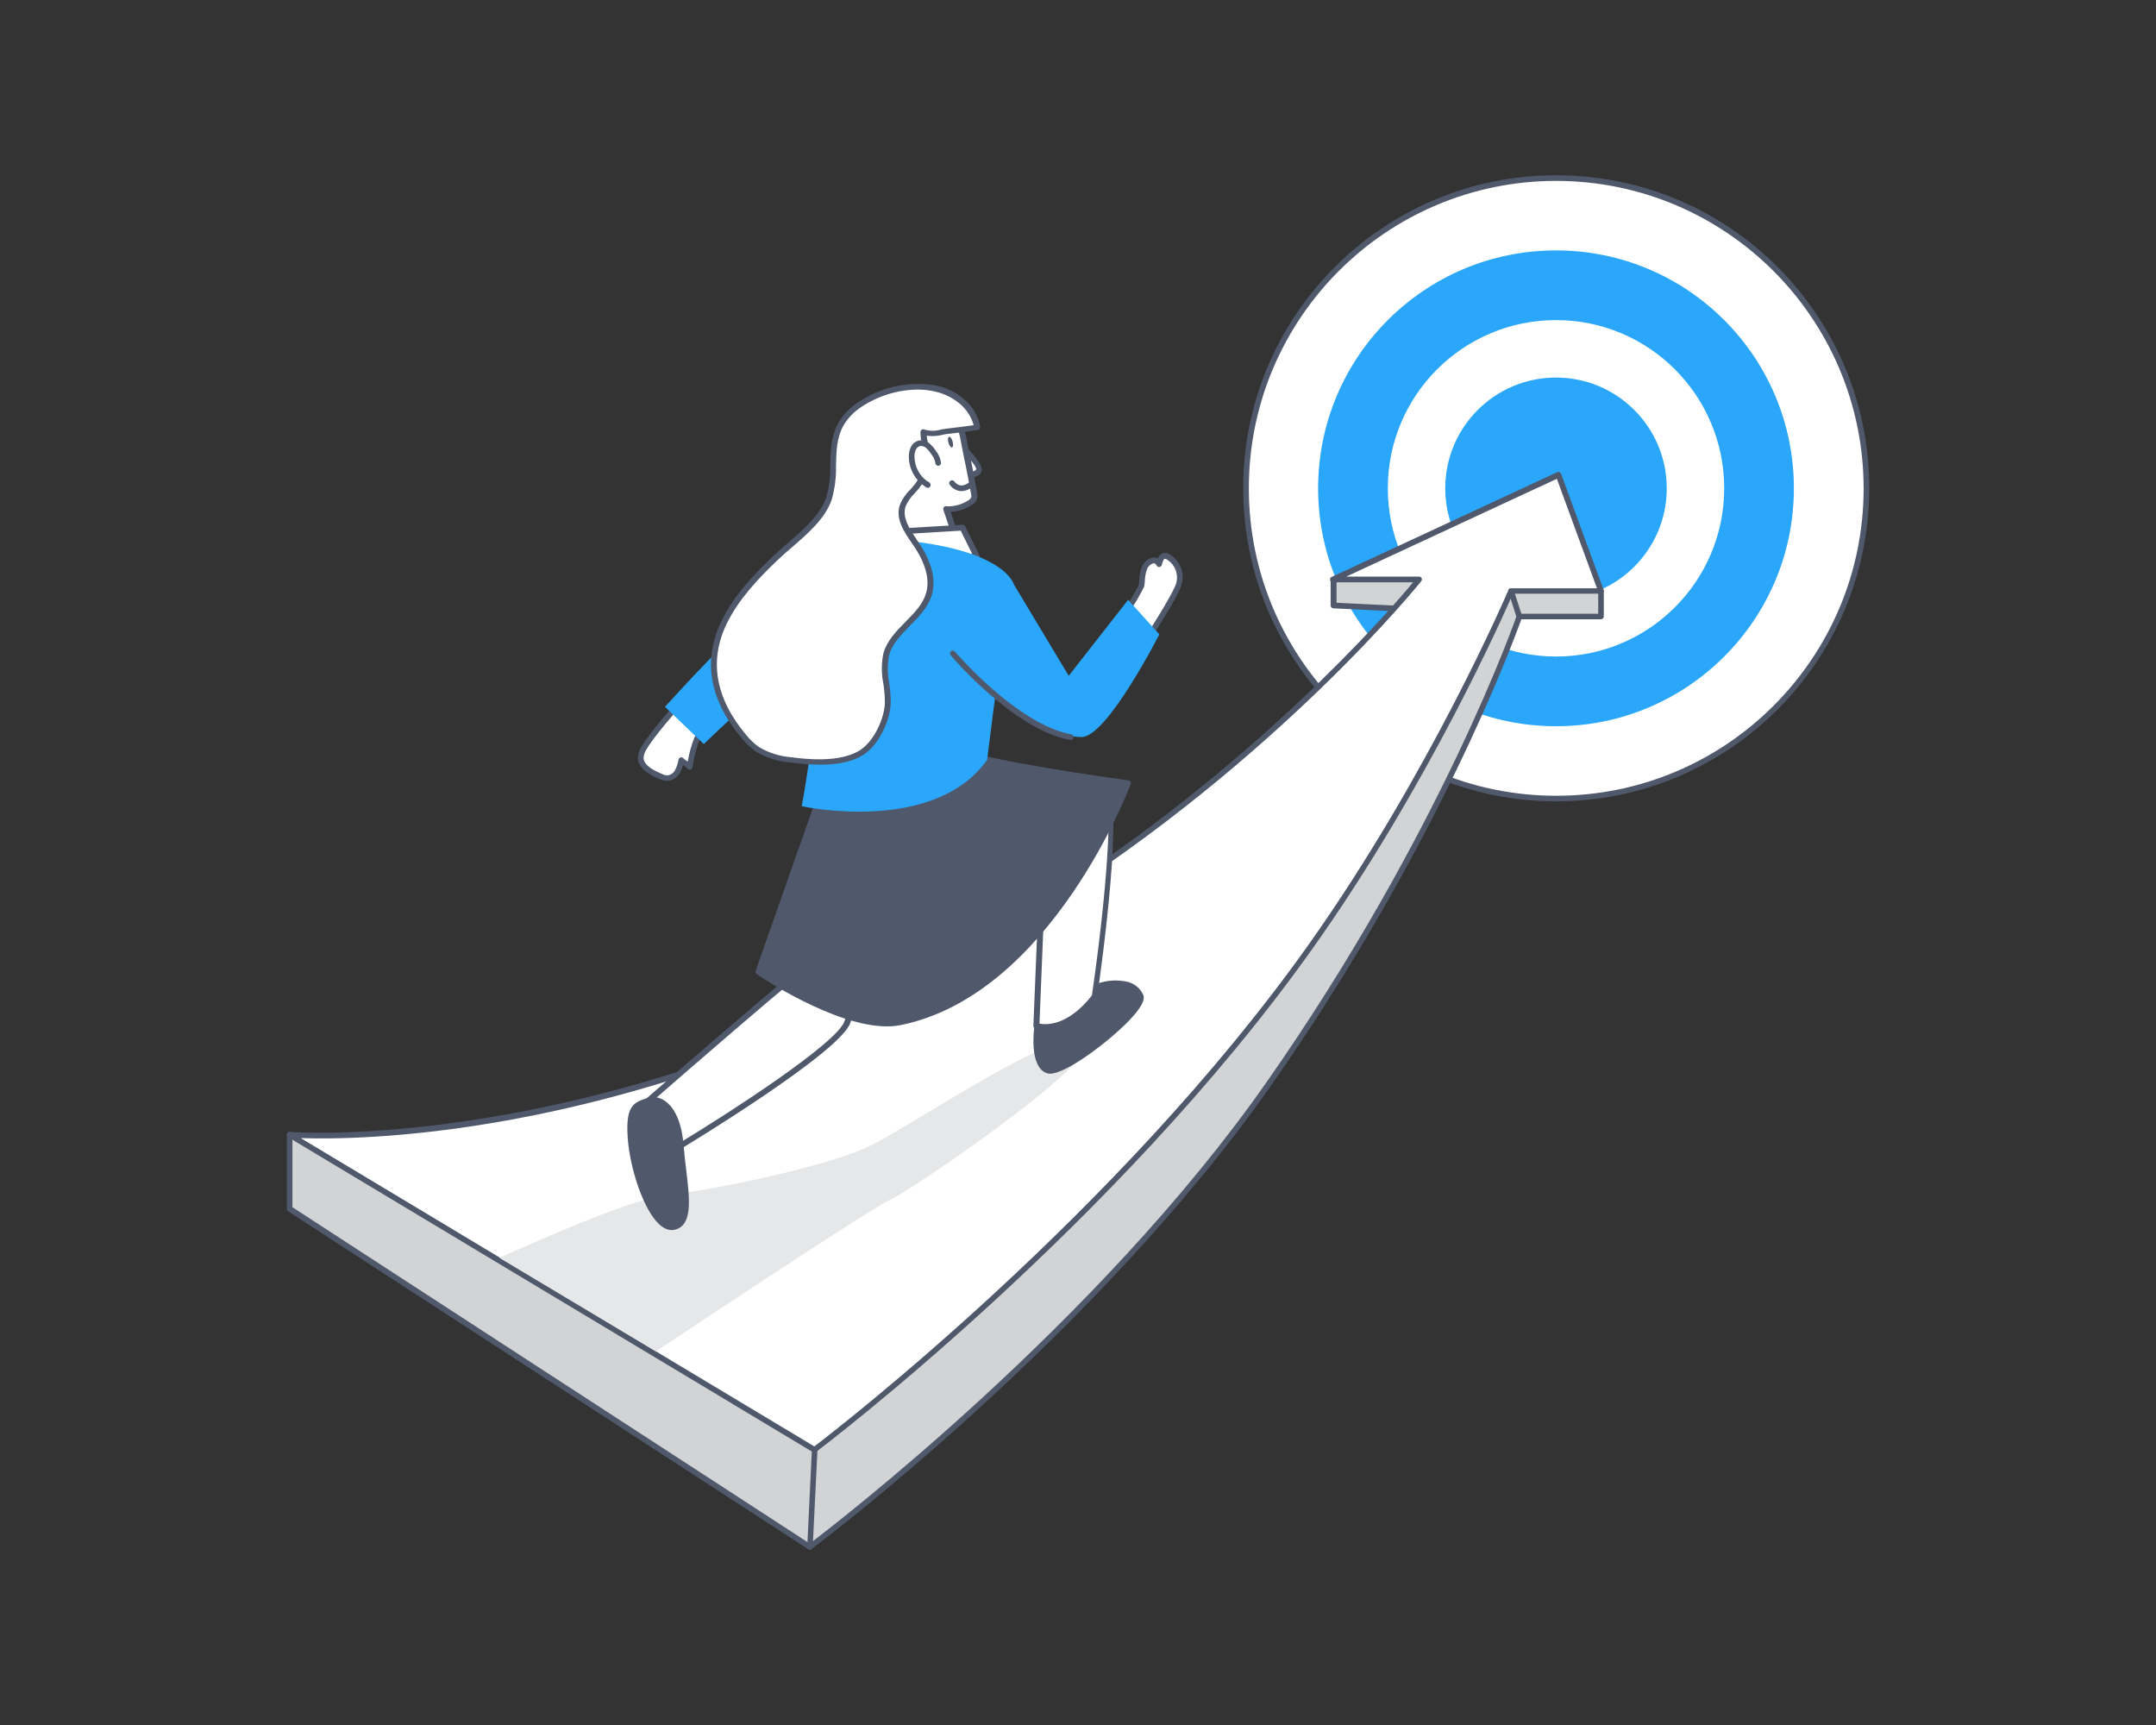 <?xml version="1.0" encoding="UTF-8"?> <!-- Generator: Adobe Illustrator 16.0.0, SVG Export Plug-In . SVG Version: 6.00 Build 0) --> <svg xmlns="http://www.w3.org/2000/svg" xmlns:xlink="http://www.w3.org/1999/xlink" version="1.1" id="Layer_1" x="0px" y="0px" width="500px" height="400px" viewBox="1121.957 206.68 500 400" xml:space="preserve"><rect x="1121.957" y="206.68" width="500" height="400" fill="#333333" stroke="none"/> <g id="_502_progress_flatline"> <circle fill="#FFFFFF" cx="1482.812" cy="319.913" r="71.94"></circle> <path fill="#50586B" d="M1482.864,392.506c-40.092,0-72.594-32.501-72.594-72.594s32.502-72.594,72.594-72.594 c40.093,0,72.594,32.501,72.594,72.594C1555.415,359.987,1522.938,392.463,1482.864,392.506z M1482.864,248.625 c-39.37,0-71.287,31.916-71.287,71.288c0,39.371,31.917,71.288,71.287,71.288c39.371,0,71.288-31.917,71.288-71.288 C1554.109,280.56,1522.217,248.668,1482.864,248.625z"></path> <circle fill="#2AA7FA" cx="1482.812" cy="319.913" r="55.167"></circle> <circle fill="#FFFFFF" cx="1482.812" cy="319.913" r="39.007"></circle> <circle fill="#2AA7FA" cx="1482.812" cy="319.913" r="25.683"></circle> <path fill="#D1D3D4" d="M1189.133,469.802v17.166l120.642,78.38c0,0,65.226-48.517,106.414-107.368 c41.19-58.85,58.12-108.426,58.12-108.426h18.929v-5.917l-25.056-8.178l-36.983,5.486v6.021l22.691,1.111 c0,0-34.501,77.531-111.627,113.546C1265.137,497.641,1189.133,469.802,1189.133,469.802z"></path> <path fill="#50586B" d="M1309.774,566.04c-0.126,0.007-0.251-0.029-0.353-0.104l-120.654-78.381 c-0.183-0.122-0.29-0.329-0.287-0.548v-17.205c0.003-0.212,0.104-0.41,0.274-0.535c0.177-0.118,0.399-0.146,0.602-0.078 c0.757,0.287,76.655,27.433,152.632-8.048c71.64-33.455,106.808-103.736,110.909-112.345l-21.737-1.058 c-0.346-0.021-0.615-0.307-0.614-0.653v-6.036c0.003-0.326,0.239-0.602,0.561-0.653l36.97-5.473c0.1-0.021,0.201-0.021,0.3,0 l25.057,8.177c0.269,0.085,0.453,0.333,0.457,0.614v5.918c-0.007,0.355-0.296,0.641-0.653,0.641h-18.471 c-1.803,5.069-19.309,52.776-58.04,108.113c-40.786,58.261-105.92,107.016-106.572,107.511 C1310.045,565.983,1309.913,566.034,1309.774,566.04z M1189.773,486.614l119.975,77.99c5.291-4.012,66.832-51.119,105.905-106.938 c40.667-58.093,57.871-107.733,58.041-108.23c0.09-0.261,0.337-0.435,0.613-0.432h18.29v-4.794l-24.469-7.981l-36.211,5.381v4.847 l22.076,1.072c0.215,0.016,0.408,0.132,0.522,0.313c0.092,0.19,0.092,0.411,0,0.601c-0.353,0.784-35.493,78.171-111.954,113.887 c-72.097,33.651-144.076,11.3-152.789,8.386V486.614L1189.773,486.614z"></path> <path fill="#FFFFFF" d="M1493.237,343.741h-20.823c-12.864,28.977-28.477,56.654-46.624,82.652 c-46.1,64.886-114.958,116.474-114.958,116.474l-37.375-22.43l-36.342-21.816l-47.996-28.818c0,0,78.995,6.702,174.307-53.259 c55.245-34.749,87.63-75.494,87.63-75.494h-19.857l52.176-24.18L1493.237,343.741z"></path> <path fill="#50586B" d="M1310.846,543.519c-0.119,0.003-0.237-0.028-0.34-0.092l-121.726-73.062 c-0.312-0.182-0.417-0.582-0.235-0.894c0.128-0.221,0.374-0.347,0.629-0.322c0.797,0.066,79.896,5.984,173.913-53.154 c49.641-31.195,81.071-67.656,86.584-74.291h-18.473c-0.359,0.075-0.714-0.156-0.79-0.516c-0.075-0.362,0.156-0.716,0.516-0.792 l52.177-24.231c0.165-0.079,0.356-0.079,0.521,0c0.17,0.069,0.303,0.206,0.366,0.378l9.863,26.924 c0.122,0.338-0.053,0.713-0.393,0.835c-0.071,0.026-0.146,0.039-0.222,0.039h-20.419c-1.92,4.416-19.595,44.48-46.52,82.377 c-45.63,64.221-114.369,116.095-115.062,116.618C1311.133,543.442,1310.994,543.507,1310.846,543.519z M1191.707,470.586 l119.1,71.495c5.369-4.089,70.543-54.383,114.423-116.068c28.321-39.855,46.374-82.103,46.558-82.534 c0.107-0.237,0.342-0.389,0.602-0.392h19.922l-9.301-25.382l-48.846,22.678h16.892c0.25-0.001,0.479,0.142,0.588,0.365 c0.112,0.227,0.081,0.497-0.079,0.692c-0.326,0.405-33.076,41.228-87.785,75.636c-49.327,31.038-94.188,43.895-123.123,49.21 C1215.822,470.859,1198.082,470.808,1191.707,470.586L1191.707,470.586z"></path> <path fill="#E6E7E8" d="M1328.468,484.838c-3.487,1.464-37.335,23.867-54.409,35.206l-36.303-21.698 c11.691-5.226,31.521-13.809,38.419-14.487c9.863-0.98,37.584-6.531,47.761-11.574c10.175-5.043,43.108-27.604,49.641-24.56 C1380.107,450.77,1333.132,482.878,1328.468,484.838z"></path> <path fill="#FFFFFF" d="M1344.758,309.984c0,0,4.678,4.494,4.193,5.748c-0.482,1.254-3.03,1.071-3.03,1.071"></path> <path fill="#50586B" d="M1346.286,317.47h-0.418c-0.36-0.026-0.633-0.338-0.607-0.699s0.338-0.633,0.698-0.608 c0.85,0,2.184-0.104,2.379-0.653c0.195-0.549-1.843-2.926-4.036-5.03c-0.257-0.254-0.259-0.667-0.005-0.923 c0.001-0.001,0.003-0.003,0.005-0.004c0.247-0.252,0.651-0.257,0.905-0.009c0.002,0.003,0.006,0.006,0.01,0.009 c1.867,1.789,4.91,5.003,4.361,6.453C1349.03,317.457,1347.162,317.47,1346.286,317.47z"></path> <path fill="#FFFFFF" d="M1342.433,303.191c2.613,1.306,2.849,5.226,3.396,7.838c0.758,3.514,1.45,7.042,2.052,10.581 c0.378,2.248-5.369,3.592-6.531,3.148l2.887,8.571l-13.064-1.908l-1.149-7.42c0,0-2.378-7.341-1.149-12.371 c0.855-3.178,2.579-6.054,4.978-8.308C1333.851,303.323,1339.872,301.911,1342.433,303.191z"></path> <path fill="#50586B" d="M1344.235,333.917h-0.104l-13.062-1.92c-0.281-0.037-0.506-0.256-0.549-0.536l-1.149-7.368 c-0.065-0.209-2.378-7.472-1.124-12.619c0.896-3.316,2.706-6.312,5.225-8.647c0.084-0.068,0.183-0.118,0.288-0.144 c0.262,0,6.336-1.451,9.079-0.079l0,0c2.469,1.306,3.03,4.363,3.475,6.884c0.093,0.471,0.17,0.928,0.262,1.307 c0.758,3.488,1.449,7.068,2.051,10.595c0.114,0.85-0.266,1.692-0.98,2.168c-1.54,1.077-3.348,1.709-5.225,1.829l2.612,7.629 c0.116,0.342-0.068,0.712-0.409,0.828c-0.065,0.022-0.135,0.035-0.205,0.035L1344.235,333.917z M1331.682,330.781l11.587,1.685 l-2.534-7.563c-0.077-0.241-0.011-0.503,0.17-0.679c0.184-0.171,0.447-0.221,0.68-0.131c1.822,0.048,3.613-0.478,5.121-1.503 c0.404-0.326,0.574-0.64,0.522-0.94c-0.602-3.514-1.307-7.068-2.039-10.542c-0.091-0.432-0.183-0.901-0.261-1.398 c-0.405-2.221-0.888-4.989-2.782-5.931c-1.895-0.94-6.271-0.248-8.034,0.144c-2.227,2.147-3.832,4.855-4.649,7.838 c-1.177,4.795,1.11,11.953,1.123,12.019L1331.682,330.781z"></path> <path fill="#FFFFFF" d="M1347.201,318.946c-1.103,1.173-2.945,1.23-4.118,0.129c-0.107-0.101-0.207-0.21-0.298-0.326"></path> <path fill="#50586B" d="M1344.967,320.565h-0.156c-1.002-0.074-1.922-0.58-2.521-1.384c-0.263-0.249-0.273-0.662-0.025-0.923 c0.248-0.263,0.662-0.274,0.924-0.026c0.036,0.034,0.066,0.072,0.096,0.112c0.376,0.514,0.947,0.849,1.58,0.929 c0.699-0.034,1.365-0.312,1.881-0.784c0.255-0.256,0.667-0.258,0.924-0.004c0.002,0.001,0.003,0.003,0.005,0.004 c0.252,0.248,0.255,0.652,0.009,0.905c-0.003,0.003-0.007,0.006-0.009,0.009C1346.938,320.101,1345.979,320.513,1344.967,320.565z"></path> <ellipse transform="matrix(-0.962 0.273 -0.273 -0.962 2718.114 240.009)" fill="#50586B" cx="1342.367" cy="309.024" rx="0.509" ry="1.28"></ellipse> <path fill="#FFFFFF" d="M1329.16,334.073l0.156-4.102l15.833-0.941l3.292,6.688C1341.969,336.112,1335.473,335.558,1329.16,334.073 z"></path> <path fill="#50586B" d="M1344.758,336.464c-5.298-0.002-10.578-0.602-15.741-1.789c-0.307-0.064-0.522-0.341-0.509-0.654 l0.209-4.089c0.006-0.338,0.275-0.613,0.613-0.627l15.833-0.94c0.263-0.012,0.509,0.131,0.626,0.366l3.293,6.688 c0.105,0.187,0.105,0.415,0,0.602c-0.104,0.189-0.296,0.312-0.509,0.327C1348.573,336.347,1347.083,336.464,1344.758,336.464z M1329.827,333.525c5.774,1.299,11.693,1.849,17.609,1.633l-2.679-5.421l-14.813,0.875L1329.827,333.525z"></path> <path fill="#FFFFFF" d="M1383.295,348.221c1.255-1.813,2.382-3.711,3.37-5.682c0.073-1.426,0.318-2.839,0.732-4.207 c0.64-1.307,2.429-2.613,3.37-0.849c0,0,0.326-3.057,2.43-1.476c1.892,1.306,2.772,3.65,2.208,5.878 c-0.419,2.338-8.321,14.449-8.321,14.449"></path> <path fill="#50586B" d="M1387.083,357c-0.126,0.004-0.249-0.033-0.353-0.104c-0.303-0.195-0.391-0.598-0.195-0.901 c3.148-4.82,7.941-12.593,8.23-14.2c0.515-1.981-0.27-4.072-1.96-5.226c-0.354-0.262-0.641-0.366-0.797-0.301 c-0.157,0.064-0.535,0.849-0.589,1.307c-0.037,0.358-0.358,0.618-0.717,0.581c-0.218-0.023-0.409-0.153-0.511-0.346 c-0.287-0.536-0.575-0.536-0.666-0.536c-0.684,0.174-1.249,0.657-1.528,1.306c-0.335,0.891-0.516,1.832-0.535,2.783 c-0.024,0.439-0.077,0.875-0.157,1.307c-0.989,2.063-2.151,4.039-3.475,5.905c-0.226,0.281-0.638,0.325-0.919,0.099 c-0.245-0.197-0.313-0.542-0.165-0.818c1.231-1.737,2.328-3.567,3.278-5.473c0.064-0.372,0.109-0.747,0.131-1.124 c0.03-1.101,0.251-2.188,0.652-3.213c0.46-1.127,1.477-1.931,2.678-2.116c0.337-0.01,0.667,0.075,0.955,0.248 c0.187-0.507,0.562-0.923,1.044-1.163c0.731-0.254,1.544-0.077,2.104,0.458c2.1,1.452,3.078,4.055,2.456,6.531 c-0.431,2.403-7.603,13.442-8.412,14.696C1387.509,356.883,1387.304,356.995,1387.083,357z"></path> <path fill="#FFFFFF" d="M1286.286,373.042c0,0-1.75,2.9-2.756,5.108c-0.771,2.113-1.315,4.303-1.62,6.532 c-0.51-0.731-1.41-0.98-1.96-1.633c-0.156,0.949-0.465,1.867-0.914,2.717c-0.479,0.851-1.352,1.404-2.325,1.476 c-0.514-0.022-1.016-0.151-1.477-0.378c-1.698-0.718-4.494-2.011-4.676-4.154c-0.008-0.827,0.225-1.639,0.666-2.338 c1.606-2.978,8.281-10.529,9.365-11.757"></path> <path fill="#50586B" d="M1276.698,387.79c-0.599-0.027-1.186-0.174-1.726-0.432c-1.449-0.614-4.834-2.051-5.069-4.703 c-0.02-0.95,0.239-1.886,0.745-2.691c1.79-3.331,9.38-11.757,9.459-11.888c0.241-0.271,0.657-0.293,0.927-0.052 c0.271,0.242,0.294,0.657,0.053,0.929l0,0c-1.96,2.168-7.838,8.948-9.275,11.626c-0.388,0.584-0.597,1.271-0.601,1.972 c0.144,1.646,2.364,2.795,4.284,3.606c0.374,0.19,0.783,0.301,1.201,0.325c0.749-0.066,1.415-0.501,1.777-1.161 c0.418-0.783,0.701-1.631,0.837-2.508c0.052-0.244,0.239-0.437,0.481-0.497c0.241-0.07,0.499,0.013,0.653,0.21 c0.231,0.236,0.495,0.438,0.785,0.601l0.222,0.156c0.306-1.867,0.806-3.696,1.489-5.461c1.006-2.22,2.704-5.068,2.782-5.225 c0.179-0.305,0.571-0.408,0.876-0.23c0.005,0.003,0.009,0.005,0.012,0.007c0.303,0.169,0.412,0.55,0.244,0.854 c-0.007,0.011-0.014,0.024-0.021,0.035c0,0-1.737,2.914-2.704,5.056c-0.741,2.043-1.271,4.157-1.582,6.309 c-0.058,0.356-0.394,0.597-0.75,0.539c-0.171-0.028-0.323-0.123-0.424-0.265c-0.24-0.292-0.533-0.536-0.863-0.718l-0.17-0.104 c-0.157,0.662-0.413,1.295-0.757,1.881c-0.592,1.047-1.674,1.722-2.875,1.79L1276.698,387.79z"></path> <path fill="#50586B" d="M1362.498,444.59c0,0-1.307,9.013,2.43,10.346s22.888-13.925,21.556-17.31 c-1.333-3.383-7.839-4.545-13.717,0C1369.509,440.184,1366.078,442.509,1362.498,444.59z"></path> <path fill="#50586B" d="M1365.438,455.654c-0.245,0.005-0.488-0.034-0.719-0.117c-4.115-1.45-3.005-10.059-2.859-11.038 c0.027-0.203,0.148-0.381,0.325-0.484c3.551-2.062,6.955-4.366,10.19-6.896c3.002-2.579,7.032-3.616,10.908-2.809 c1.688,0.362,3.104,1.506,3.813,3.083c0.17,0.443,0.706,1.815-3.437,6.087C1379.311,447.974,1369.396,455.654,1365.438,455.654z M1363.099,444.995c-0.312,2.612-0.481,8.425,2.052,9.326c2.052,0.719,11.757-5.747,17.57-11.757 c2.822-2.9,3.317-4.338,3.162-4.716c-0.569-1.188-1.662-2.038-2.953-2.299c-3.48-0.673-7.078,0.29-9.758,2.612 C1369.966,440.656,1366.602,442.938,1363.099,444.995z"></path> <path fill="#FFFFFF" d="M1323.936,403.767c0,0,22.834,6.127,39.883,3.005l-1.542,37.779c0,0,6.466,2.353,13.508-6.741 c0,0,6.806-46.414,2.403-48.648s-44.756,0.406-44.756,0.406L1323.936,403.767z"></path> <path fill="#50586B" d="M1364.327,445.504c-0.77,0.013-1.536-0.092-2.273-0.313c-0.276-0.102-0.457-0.37-0.444-0.667l1.502-36.942 c-16.982,2.77-39.19-3.096-39.359-3.161c-0.211-0.052-0.379-0.211-0.444-0.418c-0.098-0.193-0.098-0.421,0-0.614l9.497-14.199 c0.121-0.173,0.312-0.285,0.522-0.301c4.141-0.261,40.652-2.613,45.095-0.327c4.441,2.287-0.887,41.516-2.038,49.342 c-0.021,0.111-0.066,0.218-0.13,0.312C1371.512,444.419,1366.953,445.504,1364.327,445.504z M1363.021,444.041 c1.527,0.301,6.53,0.627,12.16-6.532c3.293-22.534,5.226-46.518,2.73-47.772c-3.436-1.737-32.658-0.287-44.062,0.458l-8.791,13.062 c4.429,1.085,23.892,5.474,38.681,2.77c0.202-0.042,0.411,0.016,0.561,0.157c0.161,0.13,0.249,0.329,0.235,0.535L1363.021,444.041z "></path> <path fill="#FFFFFF" d="M1311.315,397.184c0,0-6.021,36.954-7.198,37.543c-1.175,0.589-33.964,29.04-33.964,29.04l9.68,8.518 c0,0,36.577-22.13,38.655-28.674c2.076-6.545,18.379-46.427,18.379-46.427H1311.315L1311.315,397.184z"></path> <path fill="#50586B" d="M1279.846,472.95c-0.164,0.001-0.322-0.06-0.444-0.17l-9.68-8.504c-0.281-0.237-0.317-0.657-0.08-0.938 c0.024-0.03,0.051-0.056,0.08-0.081c5.343-4.624,31.443-27.263,33.965-29.027c0.991-1.854,4.795-23.685,6.988-37.151 c0.052-0.329,0.335-0.572,0.667-0.575h25.565c0.222,0.001,0.429,0.113,0.549,0.3c0.131,0.183,0.154,0.421,0.065,0.628 c-0.157,0.404-16.33,39.947-18.355,46.386c-2.103,6.703-37.439,28.126-38.941,29.04 C1280.11,472.926,1279.978,472.957,1279.846,472.95z M1271.185,463.807l8.74,7.668c10.451-6.323,36.329-22.939,37.885-28.034 c1.88-6.011,15.492-39.387,18.014-45.553h-23.946c-5.982,36.734-7.054,37.27-7.459,37.466 c-1.084,0.628-20.235,17.151-33.181,28.425L1271.185,463.807z M1304.117,434.754"></path> <path fill="#50586B" d="M1297.808,432.035c0,0,20.798,14.175,32.946,11.758c34.997-7.119,52.869-55.467,52.869-55.467 s-23.516-3.149-36.005-6.27l-36.303,11.625L1297.808,432.035z"></path> <path fill="#50586B" d="M1327.672,444.681c-12.307,0-29.445-11.574-30.229-12.11c-0.245-0.166-0.347-0.479-0.248-0.758 l13.507-38.405c0.066-0.19,0.215-0.34,0.404-0.404l36.317-11.614c0.115-0.033,0.237-0.033,0.354,0 c12.305,3.083,35.701,6.219,35.937,6.245c0.196,0.027,0.369,0.143,0.471,0.314c0.078,0.179,0.078,0.382,0,0.562 c-0.185,0.482-18.406,48.778-53.351,55.872C1329.792,444.586,1328.732,444.686,1327.672,444.681z M1298.592,431.827 c2.979,1.946,21.229,13.52,32.031,11.325c31.85-6.466,49.643-48.139,52.098-54.304c-4.258-0.574-23.984-3.357-35.076-6.113 l-35.832,11.456L1298.592,431.827z"></path> <path fill="#2AA7FA" d="M1357.051,342.147c0,0-1.895-7.63-24.638-10.06c-5.496-0.652-11.067,0.076-16.212,2.117 c-0.587,3.527-5.97,47.394-8.321,59.425c0,0,30.647,6.689,43.005-10.751C1350.924,382.878,1355.301,345.961,1357.051,342.147z"></path> <path fill="#2AA7FA" d="M1330.754,340.383c0,0-23.148,2.612-29.026,5.473c-5.879,2.86-25.553,24.729-25.553,24.729l9.001,8.635 c0,0,15.232-14.801,19.464-16.721c4.233-1.92,21.711,1.894,21.711,1.894L1330.754,340.383z"></path> <path fill="#2AA7FA" d="M1357.051,342.147l12.75,21.241l13.782-17.609l7.236,7.995c0,0-12.175,23.932-18.067,23.815 c-12.774-0.249-29.823-17.244-29.823-17.244L1357.051,342.147z"></path> <path fill="#50586B" d="M1279.846,472.324c-0.692-8.728-4.69-11.313-7.551-10.361c-2.861,0.955-4.808,1.229-3.998,9.708 c0.811,8.478,5.396,20.678,10.007,19.595C1282.916,490.181,1280.539,480.997,1279.846,472.324z"></path> <path fill="#50586B" d="M1277.769,491.919c-0.834-0.022-1.64-0.312-2.299-0.824c-3.802-2.717-7.08-12.227-7.838-19.411 c-0.783-8.258,0.967-9.249,4.115-10.282l0.34-0.104c1.354-0.436,2.835-0.208,3.997,0.615c2.43,1.606,3.996,5.225,4.401,10.307 c0.145,1.842,0.366,3.724,0.589,5.539c0.849,7.015,1.567,13.063-2.613,14.069C1278.233,491.879,1278.002,491.91,1277.769,491.919z M1273.496,462.369c-0.319,0-0.637,0.053-0.939,0.156l-0.34,0.117c-2.469,0.798-3.92,1.308-3.226,8.924 c0.652,6.753,3.774,15.988,7.224,18.471c0.555,0.465,1.287,0.656,1.998,0.522c3.07-0.731,2.404-6.257,1.633-12.659 c-0.222-1.815-0.443-3.709-0.587-5.578c-0.51-6.243-2.613-8.53-3.827-9.326c-0.583-0.405-1.276-0.62-1.986-0.614L1273.496,462.369z "></path> <path fill="#FFFFFF" d="M1339.167,296.817c-6.247-1.154-12.698,0.192-17.963,3.749c-1.705,1.139-3.141,2.637-4.206,4.39 c-3.004,5.226-0.939,11.652-2.796,17.217c-1.854,5.565-8.151,9.811-12.239,13.69c-4.704,4.455-9.275,9.236-12.097,15.075 c-4.689,9.732-2.064,18.642,4.611,26.532c0.901,1.109,1.946,2.094,3.108,2.926c2.341,1.401,4.975,2.238,7.694,2.443 c5.03,0.666,12.28,1.162,16.722-1.908c3.176-2.208,5.604-7.355,5.773-11.103c0.17-3.75-1.37-7.838-0.3-11.575 c1.594-5.552,8.309-8.413,9.902-13.952c1.137-3.998-0.73-8.217-3.07-11.64c-1.803-2.613-4.023-5.668-3.057-8.713 c0.575-1.803,2.155-3.07,3.317-4.546c1.453-1.877,2.284-4.16,2.378-6.531c0.104-2.104-0.94-4.037-0.861-6.062 c1.776,0.811,3.919,0,5.695-0.182c2.26-0.249,4.521-0.549,6.78-0.889c-0.475-2.389-1.769-4.538-3.658-6.074 C1343.234,298.288,1341.271,297.314,1339.167,296.817z"></path> <path fill="#50586B" d="M1312.047,384.002c-2.29-0.024-4.576-0.195-6.845-0.509c-2.815-0.23-5.541-1.102-7.969-2.547 c-1.214-0.866-2.304-1.895-3.24-3.057c-7.537-8.909-9.144-18.066-4.703-27.225c2.874-5.944,7.577-10.855,12.24-15.284 c0.954-0.901,2.013-1.816,3.136-2.77c3.539-3.057,7.563-6.532,8.935-10.646c0.657-2.403,0.959-4.89,0.902-7.381 c0.078-3.356,0.17-6.832,1.946-9.954c1.118-1.84,2.631-3.412,4.429-4.598c5.405-3.679,12.038-5.086,18.472-3.919 c2.207,0.521,4.263,1.545,6.009,2.992c2.05,1.635,3.44,3.954,3.919,6.532c0.027,0.174-0.015,0.352-0.116,0.496 c-0.108,0.137-0.26,0.23-0.432,0.261c-2.261,0.339-4.561,0.64-6.806,0.888c-0.458,0-0.929,0.144-1.411,0.235 c-1.197,0.295-2.438,0.362-3.658,0.196c0.087,0.642,0.208,1.278,0.366,1.907c0.312,1.068,0.467,2.177,0.456,3.292 c-0.103,2.5-0.979,4.904-2.509,6.884c-0.352,0.458-0.743,0.876-1.122,1.307c-0.903,0.856-1.616,1.894-2.09,3.043 c-0.837,2.613,1.044,5.343,2.703,7.838l0.262,0.366c3.108,4.559,4.168,8.661,3.161,12.202c-0.85,2.926-3.018,5.121-5.107,7.25 c-2.091,2.129-4.036,4.089-4.795,6.688c-0.451,2.198-0.451,4.465,0,6.663c0.258,1.576,0.372,3.172,0.339,4.768 c-0.17,3.683-2.533,9.144-6.061,11.613C1319.571,383.493,1315.758,384.002,1312.047,384.002z M1334.974,297.012 c-4.757,0.017-9.401,1.44-13.352,4.089c-1.627,1.077-2.997,2.5-4.011,4.168c-1.619,2.834-1.698,5.996-1.776,9.34 c0.07,2.646-0.256,5.288-0.967,7.838c-1.476,4.468-5.656,8.046-9.327,11.208c-1.11,0.954-2.155,1.856-3.083,2.744 c-4.571,4.337-9.144,9.145-11.967,14.892c-4.167,8.648-2.612,17.335,4.521,25.827c0.862,1.066,1.863,2.01,2.979,2.808 c2.26,1.33,4.793,2.13,7.406,2.337c2.836,0.366,11.483,1.516,16.264-1.802c3.097-2.143,5.344-7.211,5.501-10.595 c0.021-1.521-0.089-3.042-0.326-4.545c-0.497-2.369-0.497-4.816,0-7.186c0.848-2.926,3.018-5.133,5.106-7.25 c2.092-2.116,4.037-4.089,4.795-6.701c0.889-3.148-0.105-6.872-2.978-11.091l-0.262-0.378c-1.829-2.612-3.919-5.695-2.874-8.896 c0.52-1.334,1.326-2.539,2.364-3.526c0.366-0.406,0.731-0.81,1.059-1.229c1.358-1.772,2.139-3.921,2.233-6.152 c0.007-0.991-0.134-1.977-0.418-2.927c-0.287-1.02-0.438-2.074-0.443-3.135c0.005-0.354,0.296-0.636,0.649-0.63 c0.097,0.001,0.191,0.025,0.277,0.067c1.253,0.379,2.588,0.379,3.841,0c0.509-0.091,1.019-0.183,1.502-0.235 c2.011-0.234,4.05-0.495,6.074-0.783c-0.556-1.975-1.703-3.731-3.292-5.03c-1.59-1.317-3.464-2.248-5.474-2.717l0,0 C1337.68,297.2,1336.33,297.029,1334.974,297.012z"></path> <path fill="#FFFFFF" d="M1339.532,314.034c-0.129-0.895-0.504-1.736-1.084-2.43c-0.353-0.594-0.793-1.132-1.307-1.594 c-0.535-0.461-1.252-0.653-1.946-0.523c-0.602,0.167-1.103,0.586-1.371,1.15c-0.266,0.56-0.403,1.171-0.405,1.79 c-0.041,2.755,1.395,5.32,3.763,6.728l-0.211-0.209"></path> <path fill="#50586B" d="M1337.142,319.808c-0.115,0.002-0.229-0.03-0.326-0.092c-2.567-1.531-4.124-4.314-4.088-7.302 c0.002-0.719,0.162-1.427,0.47-2.078c0.356-0.735,1.014-1.278,1.803-1.489c0.892-0.176,1.815,0.064,2.508,0.653 c0.58,0.502,1.082,1.086,1.489,1.737c0.65,0.792,1.062,1.752,1.189,2.77c0.015,0.36-0.267,0.664-0.627,0.679h-0.001 c-0.357,0.008-0.657-0.27-0.679-0.627c-0.122-0.773-0.457-1.498-0.968-2.09c-0.329-0.539-0.739-1.022-1.215-1.438 c-0.377-0.344-0.892-0.498-1.398-0.417c-0.412,0.134-0.751,0.432-0.939,0.823c-0.22,0.474-0.332,0.993-0.326,1.515 c-0.02,2.316,1.091,4.496,2.978,5.839c0.147,0.024,0.284,0.093,0.393,0.196l0.209,0.209c0.217,0.246,0.217,0.615,0,0.861 C1337.499,319.708,1337.327,319.797,1337.142,319.808z"></path> <path fill="#50586B" d="M1370.219,378.267h-0.117c-12.946-2.417-27.028-18.864-27.629-19.595c-0.262-0.248-0.273-0.662-0.025-0.923 c0.247-0.262,0.66-0.273,0.923-0.026c0.036,0.034,0.068,0.072,0.095,0.113c0.145,0.157,14.369,16.799,26.872,19.112 c0.36,0.032,0.627,0.351,0.594,0.711c-0.031,0.361-0.351,0.627-0.712,0.594V378.267L1370.219,378.267z"></path> <path fill="#50586B" d="M1309.774,566.04L1309.774,566.04c-0.354-0.013-0.629-0.311-0.615-0.663c0-0.006,0.001-0.011,0.002-0.016 l1.083-22.521c0.021-0.355,0.324-0.628,0.68-0.613c0.354,0.013,0.629,0.311,0.614,0.664c0,0.005,0,0.01-0.001,0.015l-1.109,22.521 C1310.413,565.775,1310.123,566.048,1309.774,566.04z"></path> <path fill="#50586B" d="M1474.309,350.298c-0.284,0.003-0.537-0.176-0.627-0.445l-1.908-5.917c-0.11-0.336,0.073-0.698,0.41-0.807 c0.003-0.001,0.006-0.002,0.009-0.003c0.342-0.111,0.711,0.075,0.822,0.418l1.908,5.904c0.112,0.343-0.075,0.711-0.419,0.824 C1474.44,350.293,1474.375,350.303,1474.309,350.298z"></path> </g> </svg> 
